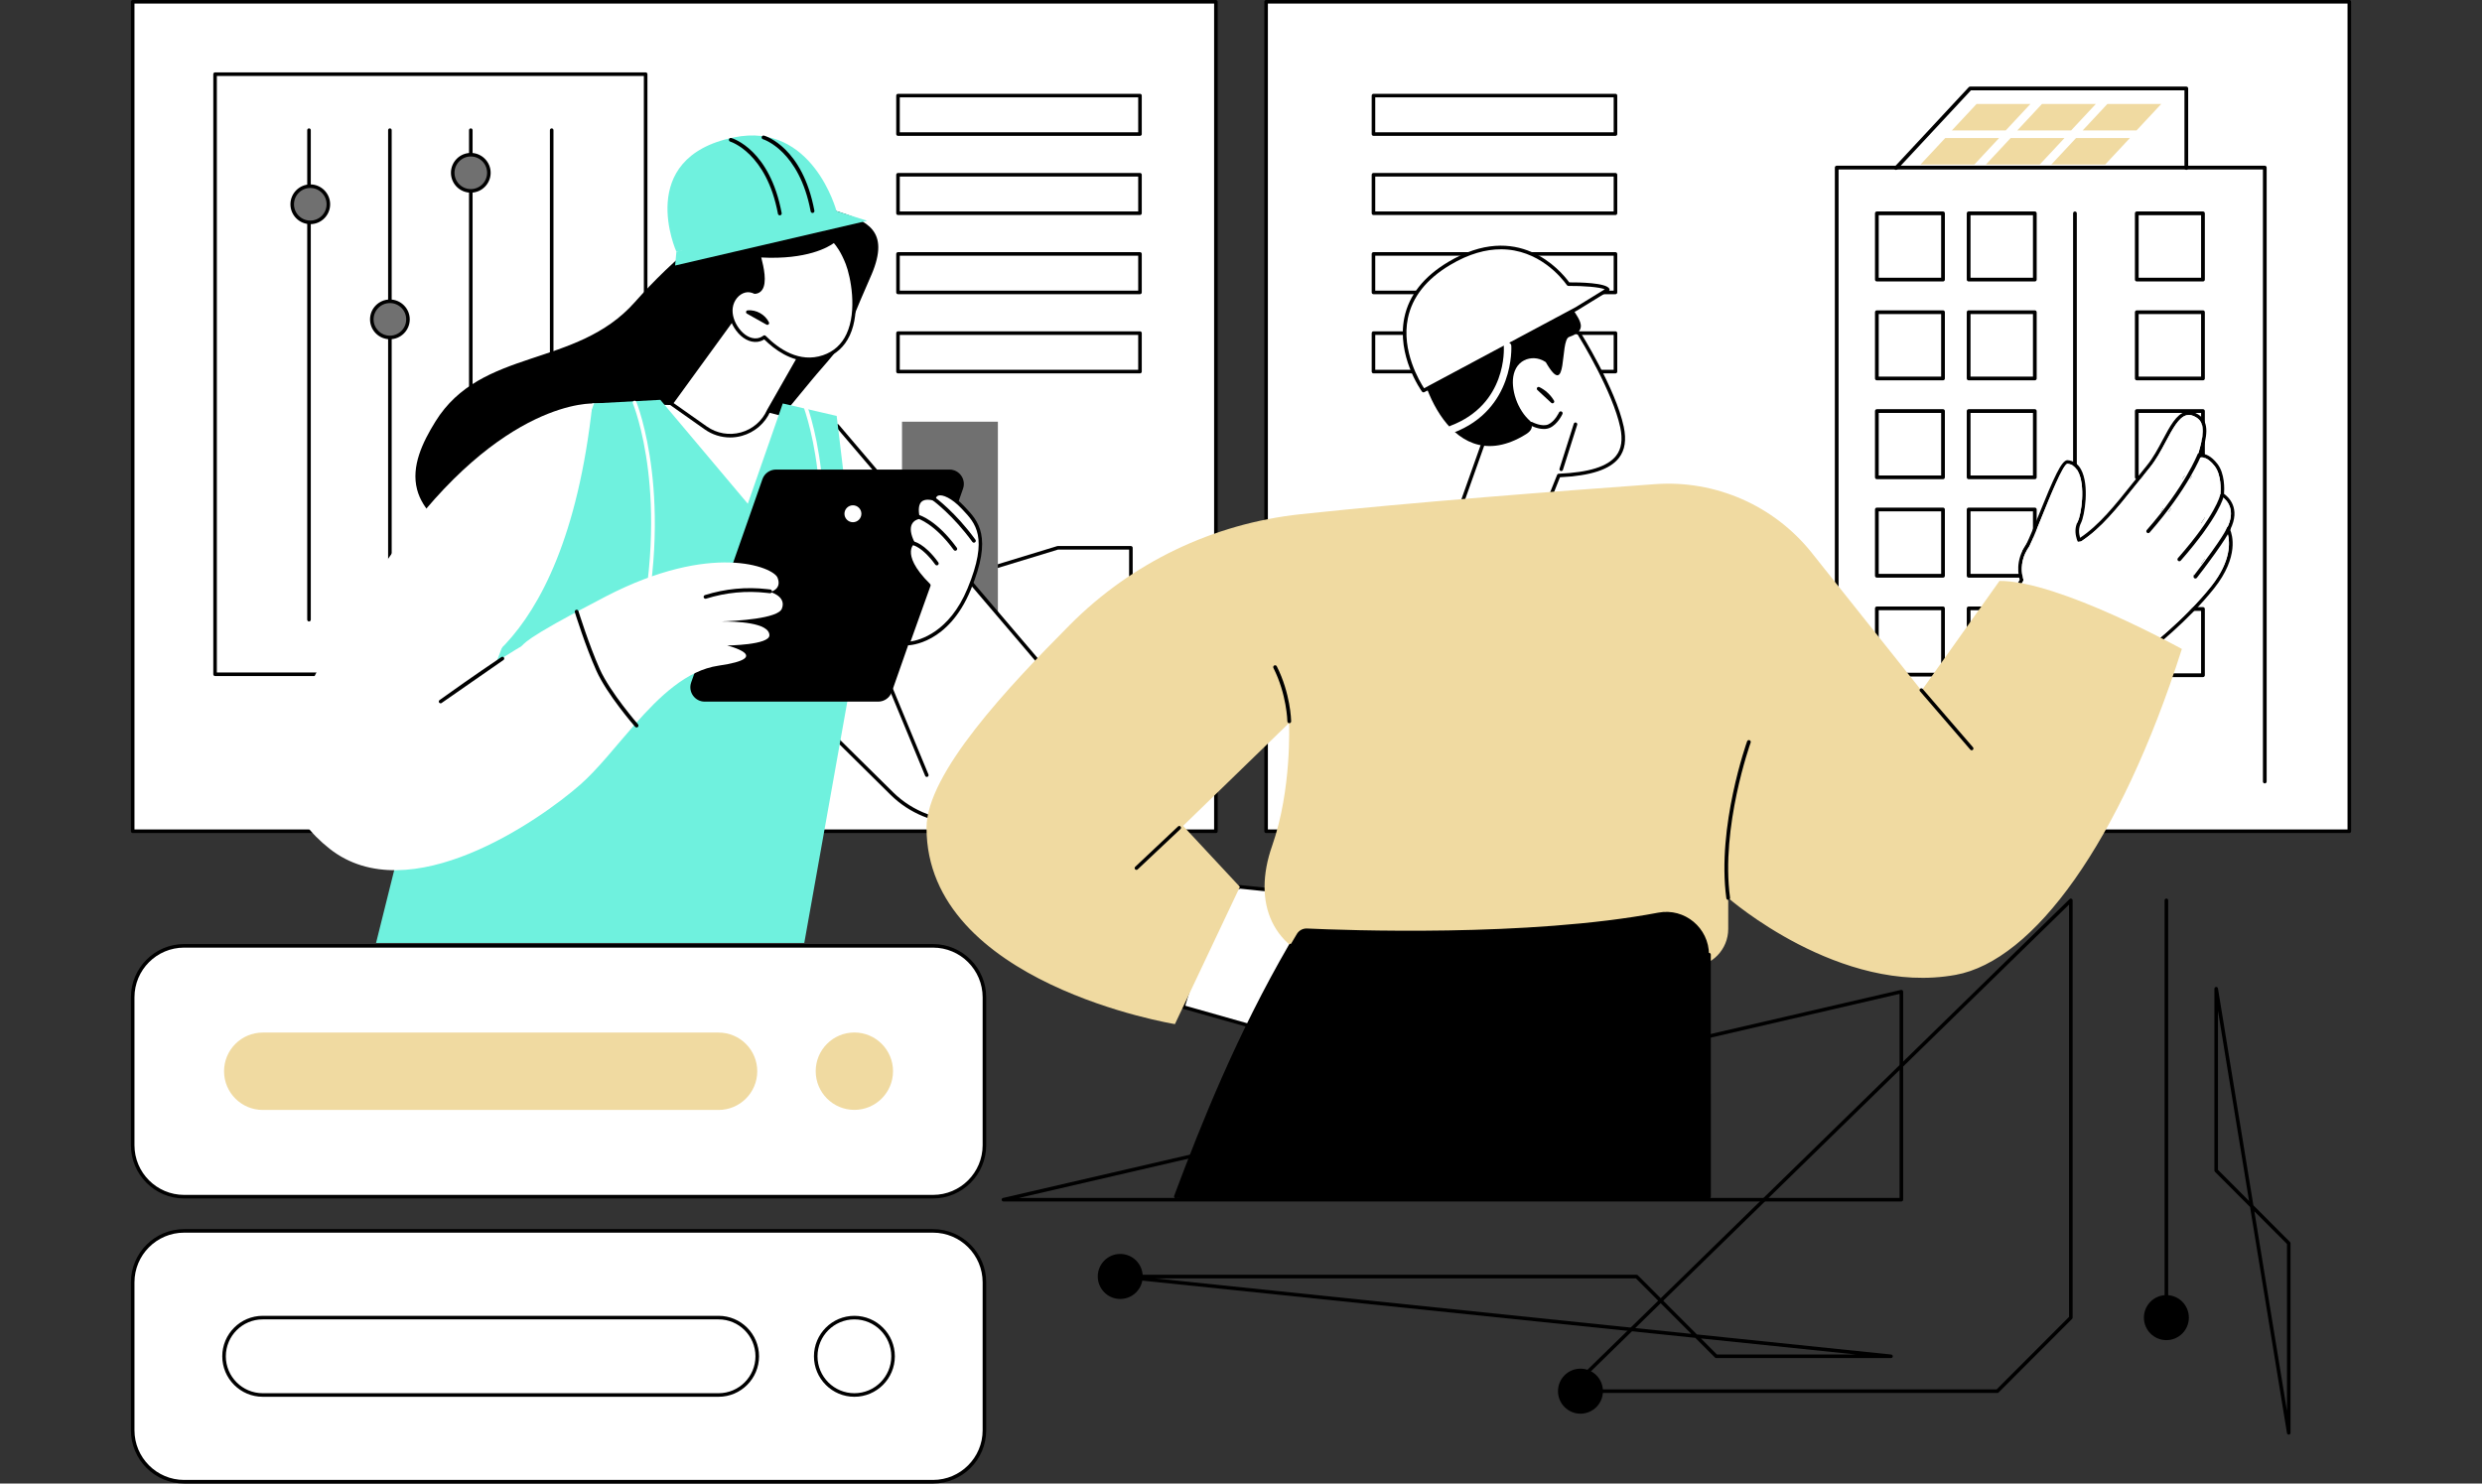 <svg width="455" height="272" viewBox="0 0 455 272" fill="none" xmlns="http://www.w3.org/2000/svg">
<rect x="0" y="0" width="455" height="272" fill="#333333" stroke="none"/>
<g clip-path="url(#clip0_6657_8673)">
<path d="M430.676 0.328H232.104V152.413H430.676V0.328Z" fill="white"/>
<path d="M430.676 152.738H232.103C231.924 152.738 231.775 152.593 231.775 152.41V0.328C231.775 0.149 231.92 0 232.103 0H430.676C430.855 0 431.003 0.145 431.003 0.328V152.413C431.003 152.593 430.858 152.741 430.676 152.741V152.738ZM232.428 152.085H430.348V0.653H232.428V152.081V152.085Z" fill="black"/>
<path d="M415.181 143.295V30.724H336.707V143.295" fill="white"/>
<path d="M415.181 143.64C414.991 143.64 414.84 143.488 414.84 143.298V31.07H337.048V143.298C337.048 143.488 336.897 143.64 336.707 143.64C336.517 143.64 336.365 143.488 336.365 143.298V30.724C336.365 30.534 336.517 30.382 336.707 30.382H415.181C415.371 30.382 415.523 30.534 415.523 30.724V143.295C415.523 143.485 415.371 143.637 415.181 143.637V143.64Z" fill="black"/>
<path d="M380.38 143.641C380.19 143.641 380.038 143.488 380.038 143.298V39.117C380.038 38.927 380.19 38.775 380.38 38.775C380.57 38.775 380.721 38.927 380.721 39.117V143.298C380.721 143.488 380.57 143.641 380.38 143.641Z" fill="black"/>
<path d="M356.194 51.608H344.064C343.874 51.608 343.723 51.456 343.723 51.266V39.113C343.723 38.923 343.874 38.771 344.064 38.771H356.194C356.384 38.771 356.535 38.923 356.535 39.113V51.266C356.535 51.456 356.384 51.608 356.194 51.608ZM344.406 50.924H355.852V39.459H344.406V50.924Z" fill="black"/>
<path d="M373.023 51.608H360.89C360.701 51.608 360.549 51.456 360.549 51.266V39.113C360.549 38.923 360.701 38.771 360.89 38.771H373.023C373.213 38.771 373.365 38.923 373.365 39.113V51.266C373.365 51.456 373.213 51.608 373.023 51.608ZM361.236 50.924H372.682V39.459H361.236V50.924Z" fill="black"/>
<path d="M356.194 69.734H344.064C343.874 69.734 343.723 69.582 343.723 69.392V57.243C343.723 57.053 343.874 56.9 344.064 56.9H356.194C356.384 56.9 356.535 57.053 356.535 57.243V69.392C356.535 69.582 356.384 69.734 356.194 69.734ZM344.406 69.05H355.852V57.585H344.406V69.05Z" fill="black"/>
<path d="M356.194 87.86H344.064C343.874 87.86 343.723 87.708 343.723 87.518V75.368C343.723 75.178 343.874 75.026 344.064 75.026H356.194C356.384 75.026 356.535 75.178 356.535 75.368V87.518C356.535 87.708 356.384 87.86 356.194 87.86ZM344.406 87.176H355.852V75.71H344.406V87.176Z" fill="black"/>
<path d="M373.023 69.734H360.89C360.701 69.734 360.549 69.582 360.549 69.392V57.243C360.549 57.053 360.701 56.9 360.89 56.9H373.023C373.213 56.9 373.365 57.053 373.365 57.243V69.392C373.365 69.582 373.213 69.734 373.023 69.734ZM361.236 69.05H372.682V57.585H361.236V69.05Z" fill="black"/>
<path d="M356.194 105.91H344.064C343.874 105.91 343.723 105.758 343.723 105.567V93.415C343.723 93.224 343.874 93.072 344.064 93.072H356.194C356.384 93.072 356.535 93.224 356.535 93.415V105.567C356.535 105.758 356.384 105.91 356.194 105.91ZM344.406 105.222H355.852V93.757H344.406V105.222Z" fill="black"/>
<path d="M373.023 105.91H360.89C360.701 105.91 360.549 105.758 360.549 105.567V93.415C360.549 93.224 360.701 93.072 360.89 93.072H373.023C373.213 93.072 373.365 93.224 373.365 93.415V105.567C373.365 105.758 373.213 105.91 373.023 105.91ZM361.236 105.222H372.682V93.757H361.236V105.222Z" fill="black"/>
<path d="M356.194 124.035H344.064C343.874 124.035 343.723 123.883 343.723 123.693V111.544C343.723 111.354 343.874 111.202 344.064 111.202H356.194C356.384 111.202 356.535 111.354 356.535 111.544V123.693C356.535 123.883 356.384 124.035 356.194 124.035ZM344.406 123.348H355.852V111.882H344.406V123.348Z" fill="black"/>
<path d="M373.023 124.035H360.89C360.701 124.035 360.549 123.883 360.549 123.693V111.544C360.549 111.354 360.701 111.202 360.89 111.202H373.023C373.213 111.202 373.365 111.354 373.365 111.544V123.693C373.365 123.883 373.213 124.035 373.023 124.035ZM361.236 123.348H372.682V111.882H361.236V123.348Z" fill="black"/>
<path d="M373.023 87.86H360.89C360.701 87.86 360.549 87.708 360.549 87.518V75.368C360.549 75.178 360.701 75.026 360.89 75.026H373.023C373.213 75.026 373.365 75.178 373.365 75.368V87.518C373.365 87.708 373.213 87.86 373.023 87.86ZM361.236 87.176H372.682V75.71H361.236V87.176Z" fill="black"/>
<path d="M403.849 51.608H391.716C391.526 51.608 391.374 51.456 391.374 51.266V39.113C391.374 38.923 391.526 38.771 391.716 38.771H403.849C404.038 38.771 404.19 38.923 404.19 39.113V51.266C404.19 51.456 404.038 51.608 403.849 51.608ZM392.057 50.924H403.504V39.459H392.057V50.924Z" fill="black"/>
<path d="M403.849 69.734H391.716C391.526 69.734 391.374 69.582 391.374 69.392V57.243C391.374 57.053 391.526 56.9 391.716 56.9H403.849C404.038 56.9 404.19 57.053 404.19 57.243V69.392C404.19 69.582 404.038 69.734 403.849 69.734ZM392.057 69.05H403.504V57.585H392.057V69.05Z" fill="black"/>
<path d="M403.849 87.86H391.716C391.526 87.86 391.374 87.708 391.374 87.518V75.368C391.374 75.178 391.526 75.026 391.716 75.026H403.849C404.038 75.026 404.19 75.178 404.19 75.368V87.518C404.19 87.708 404.038 87.86 403.849 87.86ZM392.057 87.176H403.504V75.71H392.057V87.176Z" fill="black"/>
<path d="M403.849 106.02H391.716C391.526 106.02 391.374 105.868 391.374 105.678V93.525C391.374 93.335 391.526 93.183 391.716 93.183H403.849C404.038 93.183 404.19 93.335 404.19 93.525V105.678C404.19 105.868 404.038 106.02 403.849 106.02ZM392.057 105.336H403.504V93.871H392.057V105.336Z" fill="black"/>
<path d="M403.849 124.146H391.716C391.526 124.146 391.374 123.994 391.374 123.804V111.654C391.374 111.464 391.526 111.312 391.716 111.312H403.849C404.038 111.312 404.19 111.464 404.19 111.654V123.804C404.19 123.994 404.038 124.146 403.849 124.146ZM392.057 123.462H403.504V111.997H392.057V123.462Z" fill="black"/>
<path d="M347.58 31.15C347.498 31.15 347.411 31.119 347.346 31.056C347.208 30.928 347.201 30.711 347.329 30.573L360.911 15.986C360.976 15.917 361.066 15.876 361.163 15.876H400.795C400.985 15.876 401.137 16.028 401.137 16.218V30.804C401.137 30.994 400.985 31.146 400.795 31.146C400.605 31.146 400.453 30.994 400.453 30.804V16.563H361.311L347.829 31.039C347.76 31.112 347.67 31.15 347.577 31.15H347.58Z" fill="black"/>
<path d="M366.467 25.315H356.597L352.066 30.168H361.939L366.467 25.315Z" fill="#F0DAA1"/>
<path d="M378.458 25.315H368.586L364.055 30.168H373.927L378.458 25.315Z" fill="#F0DAA1"/>
<path d="M372.216 19.062H362.346L357.815 23.915H367.688L372.216 19.062Z" fill="#F0DAA1"/>
<path d="M384.207 19.062H374.335L369.804 23.915H379.676L384.207 19.062Z" fill="#F0DAA1"/>
<path d="M390.45 25.315H380.577L376.046 30.168H385.919L390.45 25.315Z" fill="#F0DAA1"/>
<path d="M396.199 19.062H386.326L381.795 23.915H391.668L396.199 19.062Z" fill="#F0DAA1"/>
<path d="M222.9 0.328H24.328V152.413H222.9V0.328Z" fill="white"/>
<path d="M222.9 152.738H24.328C24.148 152.738 24 152.593 24 152.41V0.328C24 0.145 24.145 0 24.328 0H222.9C223.08 0 223.228 0.145 223.228 0.328V152.413C223.228 152.593 223.083 152.741 222.9 152.741V152.738ZM24.652 152.085H222.572V0.653H24.652V152.081V152.085Z" fill="black"/>
<path d="M118.359 13.598H39.429V123.628H118.359V13.598Z" fill="white"/>
<path d="M118.358 123.956H39.428C39.249 123.956 39.101 123.811 39.101 123.628V13.598C39.101 13.418 39.245 13.269 39.428 13.269H118.358C118.538 13.269 118.686 13.415 118.686 13.598V123.628C118.686 123.807 118.541 123.956 118.358 123.956ZM39.753 123.303H118.031V13.923H39.753V123.299V123.303Z" fill="black"/>
<path d="M56.648 113.943C56.469 113.943 56.32 113.797 56.32 113.614V23.867C56.32 23.687 56.465 23.539 56.648 23.539C56.831 23.539 56.976 23.684 56.976 23.867V113.618C56.976 113.797 56.831 113.946 56.648 113.946V113.943Z" fill="black"/>
<path d="M71.476 113.943C71.297 113.943 71.148 113.797 71.148 113.614V23.867C71.148 23.687 71.293 23.539 71.476 23.539C71.659 23.539 71.804 23.684 71.804 23.867V113.618C71.804 113.797 71.659 113.946 71.476 113.946V113.943Z" fill="black"/>
<path d="M86.307 113.943C86.128 113.943 85.98 113.797 85.98 113.614V23.867C85.98 23.687 86.124 23.539 86.307 23.539C86.49 23.539 86.635 23.684 86.635 23.867V113.618C86.635 113.797 86.49 113.946 86.307 113.946V113.943Z" fill="black"/>
<path d="M101.135 113.943C100.956 113.943 100.808 113.797 100.808 113.614V23.867C100.808 23.687 100.953 23.539 101.135 23.539C101.318 23.539 101.463 23.684 101.463 23.867V113.618C101.463 113.797 101.318 113.946 101.135 113.946V113.943Z" fill="black"/>
<path d="M60.195 37.464C60.199 35.633 58.719 34.146 56.889 34.142C55.059 34.138 53.573 35.619 53.569 37.45C53.566 39.281 55.046 40.768 56.875 40.772C58.705 40.775 60.191 39.294 60.195 37.464Z" fill="#707070"/>
<path d="M56.883 41.097C54.874 41.097 53.242 39.462 53.242 37.454C53.242 35.446 54.874 33.811 56.883 33.811C58.891 33.811 60.523 35.446 60.523 37.454C60.523 39.462 58.891 41.097 56.883 41.097ZM56.883 34.464C55.237 34.464 53.894 35.806 53.894 37.454C53.894 39.103 55.233 40.444 56.883 40.444C58.532 40.444 59.871 39.103 59.871 37.454C59.871 35.806 58.532 34.464 56.883 34.464Z" fill="black"/>
<path d="M71.476 61.871C73.305 61.871 74.789 60.387 74.789 58.556C74.789 56.725 73.305 55.241 71.476 55.241C69.646 55.241 68.163 56.725 68.163 58.556C68.163 60.387 69.646 61.871 71.476 61.871Z" fill="#707070"/>
<path d="M71.475 62.199C69.467 62.199 67.835 60.564 67.835 58.556C67.835 56.548 69.467 54.913 71.475 54.913C73.484 54.913 75.116 56.548 75.116 58.556C75.116 60.564 73.484 62.199 71.475 62.199ZM71.475 55.566C69.829 55.566 68.487 56.907 68.487 58.556C68.487 60.205 69.826 61.546 71.475 61.546C73.125 61.546 74.464 60.205 74.464 58.556C74.464 56.907 73.125 55.566 71.475 55.566Z" fill="black"/>
<path d="M86.308 34.997C88.138 34.997 89.621 33.513 89.621 31.682C89.621 29.851 88.138 28.367 86.308 28.367C84.478 28.367 82.995 29.851 82.995 31.682C82.995 33.513 84.478 34.997 86.308 34.997Z" fill="#707070"/>
<path d="M86.308 35.325C84.299 35.325 82.667 33.69 82.667 31.682C82.667 29.674 84.299 28.039 86.308 28.039C88.316 28.039 89.948 29.674 89.948 31.682C89.948 33.69 88.316 35.325 86.308 35.325ZM86.308 28.692C84.662 28.692 83.319 30.033 83.319 31.682C83.319 33.331 84.658 34.672 86.308 34.672C87.957 34.672 89.296 33.331 89.296 31.682C89.296 30.033 87.957 28.692 86.308 28.692Z" fill="black"/>
<path d="M296.147 17.528H251.787V24.582H296.147V17.528Z" fill="white"/>
<path d="M296.147 24.911H251.787C251.607 24.911 251.459 24.766 251.459 24.582V17.528C251.459 17.348 251.604 17.199 251.787 17.199H296.147C296.326 17.199 296.475 17.345 296.475 17.528V24.582C296.475 24.762 296.33 24.911 296.147 24.911ZM252.111 24.254H295.819V17.853H252.111V24.254Z" fill="black"/>
<path d="M296.147 32.045H251.787V39.1H296.147V32.045Z" fill="white"/>
<path d="M296.147 39.425H251.787C251.607 39.425 251.459 39.279 251.459 39.096V32.041C251.459 31.862 251.604 31.713 251.787 31.713H296.147C296.326 31.713 296.475 31.858 296.475 32.041V39.096C296.475 39.276 296.33 39.425 296.147 39.425ZM252.111 38.771H295.819V32.37H252.111V38.771Z" fill="black"/>
<path d="M296.147 46.562H251.787V53.617H296.147V46.562Z" fill="white"/>
<path d="M296.147 53.942H251.787C251.607 53.942 251.459 53.797 251.459 53.613V46.559C251.459 46.379 251.604 46.23 251.787 46.23H296.147C296.326 46.23 296.475 46.376 296.475 46.559V53.613C296.475 53.793 296.33 53.942 296.147 53.942ZM252.111 53.288H295.819V46.887H252.111V53.288Z" fill="black"/>
<path d="M296.147 61.076H251.787V68.13H296.147V61.076Z" fill="white"/>
<path d="M296.147 68.459H251.787C251.607 68.459 251.459 68.314 251.459 68.13V61.076C251.459 60.896 251.604 60.748 251.787 60.748H296.147C296.326 60.748 296.475 60.893 296.475 61.076V68.13C296.475 68.31 296.33 68.459 296.147 68.459ZM252.111 67.806H295.819V61.404H252.111V67.806Z" fill="black"/>
<path d="M208.983 17.528H164.623V24.582H208.983V17.528Z" fill="white"/>
<path d="M208.983 24.911H164.623C164.443 24.911 164.295 24.766 164.295 24.582V17.528C164.295 17.348 164.44 17.199 164.623 17.199H208.983C209.162 17.199 209.31 17.345 209.31 17.528V24.582C209.31 24.762 209.166 24.911 208.983 24.911ZM164.947 24.254H208.655V17.853H164.947V24.254Z" fill="black"/>
<path d="M208.983 32.045H164.623V39.1H208.983V32.045Z" fill="white"/>
<path d="M208.983 39.425H164.623C164.443 39.425 164.295 39.279 164.295 39.096V32.041C164.295 31.862 164.44 31.713 164.623 31.713H208.983C209.162 31.713 209.31 31.858 209.31 32.041V39.096C209.31 39.276 209.166 39.425 208.983 39.425ZM164.947 38.771H208.655V32.37H164.947V38.771Z" fill="black"/>
<path d="M208.983 46.562H164.623V53.617H208.983V46.562Z" fill="white"/>
<path d="M208.983 53.942H164.623C164.443 53.942 164.295 53.797 164.295 53.613V46.559C164.295 46.379 164.44 46.23 164.623 46.23H208.983C209.162 46.23 209.31 46.376 209.31 46.559V53.613C209.31 53.793 209.166 53.942 208.983 53.942ZM164.947 53.288H208.655V46.887H164.947V53.288Z" fill="black"/>
<path d="M208.983 61.076H164.623V68.13H208.983V61.076Z" fill="white"/>
<path d="M208.983 68.459H164.623C164.443 68.459 164.295 68.314 164.295 68.13V61.076C164.295 60.896 164.44 60.748 164.623 60.748H208.983C209.162 60.748 209.31 60.893 209.31 61.076V68.13C209.31 68.31 209.166 68.459 208.983 68.459ZM164.947 67.806H208.655V61.404H164.947V67.806Z" fill="black"/>
<path d="M207.316 133.091H151.5C151.32 133.091 151.172 132.946 151.172 132.763V113.379C151.172 113.234 151.265 113.11 151.403 113.065L193.806 100.13C193.837 100.12 193.868 100.117 193.903 100.117H207.316C207.496 100.117 207.644 100.262 207.644 100.445V132.766C207.644 132.946 207.499 133.095 207.316 133.095V133.091ZM151.824 132.435H206.988V100.77H193.951L151.824 113.621V132.438V132.435Z" fill="black"/>
<path d="M182.933 77.318H165.358V131.329H182.933V77.318Z" fill="#707070"/>
<path d="M56.323 173.418H33.745C28.541 173.418 24.324 177.642 24.324 182.854V209.974C24.324 215.186 28.541 219.41 33.745 219.41H171.045C176.249 219.41 180.466 215.186 180.466 209.974V182.854C180.466 177.642 176.249 173.418 171.045 173.418H56.323Z" fill="white"/>
<path d="M171.045 219.735H33.745C28.372 219.735 24 215.355 24 209.974V182.854C24 177.472 28.372 173.093 33.745 173.093H171.045C176.418 173.093 180.79 177.472 180.79 182.854V209.974C180.79 215.355 176.418 219.735 171.045 219.735ZM33.745 173.746C28.731 173.746 24.652 177.832 24.652 182.854V209.974C24.652 214.996 28.731 219.081 33.745 219.081H171.045C176.059 219.081 180.138 214.996 180.138 209.974V182.854C180.138 177.832 176.059 173.746 171.045 173.746H33.745Z" fill="black"/>
<path d="M163.709 196.412C163.716 192.495 160.547 189.315 156.633 189.308C152.718 189.302 149.54 192.473 149.534 196.39C149.527 200.307 152.696 203.488 156.61 203.494C160.525 203.5 163.703 200.329 163.709 196.412Z" fill="#F0DAA1"/>
<path d="M48.162 203.506H131.73C135.643 203.506 138.818 200.33 138.818 196.414C138.818 192.498 135.643 189.321 131.73 189.321H48.162C44.249 189.321 41.074 192.498 41.074 196.414C41.074 200.33 44.249 203.506 48.162 203.506Z" fill="#F0DAA1"/>
<path d="M171.045 225.683H33.749C28.546 225.683 24.328 229.908 24.328 235.119V262.239C24.328 267.45 28.546 271.675 33.749 271.675H171.045C176.248 271.675 180.466 267.45 180.466 262.239V235.119C180.466 229.908 176.248 225.683 171.045 225.683Z" fill="white"/>
<path d="M171.045 272H33.745C28.372 272 24 267.621 24 262.239V235.119C24 229.738 28.372 225.358 33.745 225.358H171.045C176.418 225.358 180.79 229.738 180.79 235.119V262.239C180.79 267.621 176.418 272 171.045 272ZM33.745 226.008C28.731 226.008 24.652 230.094 24.652 235.116V262.235C24.652 267.258 28.731 271.343 33.745 271.343H171.045C176.059 271.343 180.138 267.258 180.138 262.235V235.116C180.138 230.094 176.059 226.008 171.045 226.008H33.745Z" fill="black"/>
<path d="M156.628 255.768C160.543 255.768 163.716 252.593 163.716 248.676C163.716 244.759 160.543 241.583 156.628 241.583C152.713 241.583 149.54 244.759 149.54 248.676C149.54 252.593 152.713 255.768 156.628 255.768Z" fill="white"/>
<path d="M156.628 256.097C152.538 256.097 149.212 252.768 149.212 248.676C149.212 244.583 152.538 241.255 156.628 241.255C160.717 241.255 164.043 244.583 164.043 248.676C164.043 252.768 160.717 256.097 156.628 256.097ZM156.628 241.908C152.901 241.908 149.864 244.943 149.864 248.676C149.864 252.409 152.897 255.444 156.628 255.444C160.358 255.444 163.391 252.409 163.391 248.676C163.391 244.943 160.358 241.908 156.628 241.908Z" fill="black"/>
<path d="M48.163 255.772H131.731C135.644 255.772 138.819 252.595 138.819 248.679C138.819 244.763 135.644 241.587 131.731 241.587H48.163C44.25 241.587 41.075 244.763 41.075 248.679C41.075 252.595 44.25 255.772 48.163 255.772Z" fill="white"/>
<path d="M131.731 256.097H48.163C44.074 256.097 40.747 252.768 40.747 248.676C40.747 244.583 44.074 241.255 48.163 241.255H131.731C135.82 241.255 139.146 244.583 139.146 248.676C139.146 252.768 135.82 256.097 131.731 256.097ZM48.163 241.908C44.436 241.908 41.399 244.943 41.399 248.676C41.399 252.409 44.432 255.444 48.163 255.444H131.731C135.457 255.444 138.491 252.409 138.491 248.676C138.491 244.943 135.457 241.908 131.731 241.908H48.163Z" fill="black"/>
<path d="M348.554 220.288H183.944C183.779 220.288 183.637 220.163 183.62 219.997C183.603 219.831 183.71 219.679 183.872 219.641L348.481 181.499C348.578 181.478 348.682 181.499 348.758 181.561C348.837 181.624 348.882 181.717 348.882 181.817V219.959C348.882 220.139 348.737 220.288 348.554 220.288ZM186.802 219.634H348.226V182.229L186.802 219.634Z" fill="black"/>
<path d="M366.16 255.399H287.457C287.326 255.399 287.205 255.319 287.154 255.195C287.102 255.07 287.133 254.932 287.23 254.839L379.397 164.843C379.49 164.749 379.631 164.725 379.752 164.777C379.873 164.829 379.952 164.946 379.952 165.078V241.583C379.952 241.669 379.918 241.752 379.856 241.815L366.387 255.305C366.325 255.367 366.242 255.402 366.156 255.402L366.16 255.399ZM288.258 254.745H366.022L379.297 241.448V165.852L288.258 254.745Z" fill="black"/>
<path d="M289.732 259.197C292.007 259.197 293.852 257.349 293.852 255.07C293.852 252.791 292.007 250.943 289.732 250.943C287.456 250.943 285.611 252.791 285.611 255.07C285.611 257.349 287.456 259.197 289.732 259.197Z" fill="black"/>
<path d="M397.141 241.908C396.962 241.908 396.813 241.763 396.813 241.58V165.074C396.813 164.894 396.958 164.746 397.141 164.746C397.324 164.746 397.469 164.891 397.469 165.074V241.58C397.469 241.759 397.324 241.908 397.141 241.908Z" fill="black"/>
<path d="M397.142 245.71C399.417 245.71 401.262 243.862 401.262 241.583C401.262 239.304 399.417 237.456 397.142 237.456C394.866 237.456 393.021 239.304 393.021 241.583C393.021 243.862 394.866 245.71 397.142 245.71Z" fill="black"/>
<path d="M346.66 249.004H314.619C314.533 249.004 314.45 248.969 314.388 248.907L310.778 245.292L205.339 234.383C205.167 234.366 205.039 234.214 205.046 234.041C205.057 233.868 205.198 233.73 205.371 233.73H300.022C300.109 233.73 300.191 233.764 300.253 233.827L311.075 244.666L346.691 248.351C346.863 248.368 346.991 248.52 346.984 248.693C346.974 248.866 346.832 249.004 346.66 249.004ZM314.754 248.351H340.321L311.807 245.399L314.754 248.351ZM211.71 234.387L310.047 244.562L299.888 234.387H211.71Z" fill="black"/>
<path d="M209.463 234.444C209.687 232.176 208.032 230.155 205.768 229.931C203.503 229.706 201.486 231.363 201.262 233.631C201.038 235.9 202.692 237.92 204.957 238.145C207.221 238.369 209.239 236.712 209.463 234.444Z" fill="black"/>
<path d="M419.571 263.034C419.412 263.034 419.274 262.92 419.25 262.761L412.48 221.3L406.044 214.854C405.982 214.792 405.947 214.709 405.947 214.623V181.278C405.947 181.109 406.078 180.967 406.247 180.953C406.413 180.943 406.568 181.057 406.596 181.226L413.09 220.989L419.802 227.716C419.864 227.778 419.899 227.861 419.899 227.947V262.712C419.899 262.882 419.768 263.024 419.599 263.037C419.588 263.037 419.581 263.037 419.571 263.037V263.034ZM413.27 222.095L419.247 258.686V228.082L413.27 222.095ZM406.599 214.488L412.297 220.194L406.599 185.301V214.488Z" fill="black"/>
<path d="M159.782 50.323C163.198 42.231 158.971 40.486 153.346 38.699C148.619 37.195 147.898 36.48 142.718 37.112C133.477 38.246 122.9 48.035 116.375 55.4C105.608 67.557 88.244 63.672 79.806 77.314C77.45 81.123 75.355 85.485 76.456 89.733C77.429 93.487 80.769 96.418 84.479 98.326C92.102 102.253 101.588 102.609 110.004 100.352C118.421 98.098 125.844 93.428 132.127 87.895C138.411 82.364 143.66 75.963 148.878 69.589C151.376 66.54 154.575 63.516 155.841 59.845C156.959 56.614 158.457 53.454 159.782 50.316V50.323Z" fill="black"/>
<path d="M139.508 97.141L153.498 78.061L189.955 120.852C195.466 127.323 195.739 136.759 190.608 143.537C184.01 152.254 171.252 153.17 163.477 145.483L138.594 120.89L139.508 97.141Z" fill="white"/>
<path d="M176.19 151.034C171.363 151.034 166.708 149.136 163.25 145.718L138.366 121.125C138.301 121.059 138.266 120.973 138.27 120.88L139.184 97.13C139.184 97.065 139.208 97.002 139.246 96.951L153.236 77.871C153.295 77.791 153.388 77.74 153.488 77.736C153.584 77.729 153.684 77.774 153.747 77.85L190.204 120.641C195.774 127.177 196.053 136.89 190.87 143.734C187.668 147.961 182.799 150.605 177.512 150.986C177.07 151.017 176.632 151.034 176.194 151.034H176.19ZM138.929 120.759L163.712 145.251C167.353 148.849 172.364 150.699 177.467 150.336C182.568 149.969 187.264 147.418 190.353 143.34C195.353 136.738 195.084 127.371 189.711 121.066L153.519 78.59L139.833 97.255L138.929 120.759Z" fill="black"/>
<path d="M130.784 74.449C105.387 73.823 108.61 73.982 108.61 73.982L75.582 143.119C73.008 147.688 79.281 156.046 84.496 156.582C113.427 159.558 108.261 162.959 131.374 154.183C135.581 152.586 142.852 155.368 143.494 150.909C145.547 136.658 159.333 106.753 161.207 100.563C164.14 90.871 156.182 75.075 130.784 74.449Z" fill="white"/>
<path d="M108.61 73.982L121.05 73.308L137.089 92.364L143.497 73.975L153.38 76.26L157.911 114.171L147.441 172.882H68.939L80.765 125.477C80.765 125.477 103.323 122.812 108.61 73.979V73.982Z" fill="#6FF1DE"/>
<path d="M154.806 119.421H95.269C95.09 119.421 94.941 119.276 94.941 119.093C94.941 118.91 95.086 118.764 95.269 118.764H154.806C154.985 118.764 155.134 118.91 155.134 119.093C155.134 119.276 154.989 119.421 154.806 119.421Z" fill="white"/>
<path d="M169.9 142.448C169.772 142.448 169.651 142.372 169.599 142.248L161.483 122.642C161.466 122.601 161.459 122.56 161.459 122.518C161.459 122.39 161.535 122.269 161.659 122.217C161.825 122.148 162.018 122.228 162.087 122.394L170.203 141.999C170.221 142.04 170.227 142.082 170.227 142.123C170.227 142.251 170.152 142.372 170.027 142.424C169.986 142.441 169.944 142.448 169.903 142.448H169.9Z" fill="black"/>
<path d="M116.695 119.784C116.667 119.784 116.64 119.784 116.608 119.774C116.422 119.729 116.312 119.539 116.357 119.355C119.963 105.008 119.68 93.428 118.807 86.242C117.861 78.451 116.036 74 116.018 73.955C115.946 73.778 116.029 73.574 116.205 73.502C116.381 73.429 116.584 73.512 116.657 73.689C116.729 73.868 123.99 91.832 117.029 119.525C116.992 119.68 116.85 119.787 116.695 119.787V119.784Z" fill="white"/>
<path d="M147.748 119.784C147.721 119.784 147.693 119.784 147.662 119.774C147.476 119.729 147.365 119.539 147.41 119.355C151.016 105.008 150.733 93.428 149.86 86.242C148.915 78.451 147.089 74 147.072 73.955C147 73.778 147.082 73.574 147.258 73.502C147.434 73.429 147.635 73.512 147.711 73.689C147.783 73.868 155.043 91.832 148.083 119.525C148.045 119.68 147.904 119.787 147.748 119.787V119.784Z" fill="white"/>
<path d="M160.993 128.643H129.187C127.376 128.643 126.106 126.852 126.703 125.138L139.768 87.856C140.137 86.802 141.134 86.094 142.252 86.094H174.058C175.87 86.094 177.14 87.884 176.543 89.599L163.478 126.88C163.109 127.934 162.111 128.643 160.993 128.643Z" fill="black"/>
<path d="M157.456 93.1C158.063 93.705 158.063 94.69 157.456 95.295C156.849 95.9 155.869 95.9 155.261 95.295C154.654 94.69 154.654 93.705 155.261 93.1C155.869 92.495 156.849 92.495 157.456 93.1Z" fill="white"/>
<path d="M141.22 108.54C141.22 108.54 143.404 108.067 142.535 105.91C141.752 103.971 130.464 99.308 111.077 109.345C109.1 110.369 107.316 111.312 105.708 112.176C107.154 117.133 110.498 126.6 116.35 132.853C120.902 127.679 125.857 122.902 131.727 122.048C142.1 120.541 133.301 118.35 133.301 118.35C133.301 118.35 141.048 118.267 141.048 116.483C141.048 114.112 134.788 113.922 132.131 113.949C131.409 113.974 130.957 113.981 130.957 113.981C130.957 113.981 131.413 113.956 132.131 113.949C135.078 113.849 142.621 113.417 143.332 111.599C144.219 109.335 141.22 108.544 141.22 108.544V108.54Z" fill="white"/>
<path d="M91.056 121.277L108.9 73.982C108.9 73.982 92.167 72.931 72.47 100.573C52.773 128.214 45.882 144.145 60.43 155.621C74.979 167.1 98.9 150.429 106.37 143.865C109.611 141.017 112.861 136.817 116.35 132.849C112.499 128.736 110.232 123.033 108.379 118.339C107.416 115.899 106.136 113.96 105.711 112.173C93.641 118.664 96.991 117.907 94.631 119.058C94.579 119.082 91.059 121.274 91.059 121.274L91.056 121.277Z" fill="white"/>
<path d="M80.766 128.954C80.662 128.954 80.562 128.906 80.5 128.816C80.397 128.667 80.431 128.467 80.576 128.363L80.763 128.228C82.585 126.929 86.846 123.883 91.929 120.468C92.078 120.368 92.281 120.406 92.381 120.555C92.481 120.703 92.447 120.904 92.299 121.008L80.949 128.899C80.894 128.937 80.828 128.957 80.763 128.957L80.766 128.954Z" fill="black"/>
<path d="M166.438 117.99C166.438 117.99 173.556 117.904 177.659 108.022C181.762 98.14 178.884 95.547 176.465 92.986C174.046 90.425 171.458 89.685 171.21 91.472C171.21 91.472 167.279 90.127 168.27 94.877C168.27 94.877 165.333 95.461 167.331 99.508C167.331 99.508 164.55 101.658 170.271 107.299L166.438 117.99Z" fill="white"/>
<path d="M166.438 118.315C166.331 118.315 166.234 118.263 166.172 118.177C166.11 118.09 166.096 117.976 166.131 117.876L169.892 107.382C167.425 104.914 166.227 102.775 166.334 101.026C166.383 100.21 166.717 99.695 166.935 99.439C166.245 97.956 166.12 96.743 166.569 95.834C166.918 95.126 167.521 94.794 167.891 94.648C167.625 93.152 167.835 92.091 168.515 91.489C169.281 90.812 170.406 90.943 170.969 91.068C171.114 90.656 171.404 90.366 171.807 90.238C172.963 89.868 174.93 90.881 176.701 92.758L176.918 92.986C179.309 95.502 182.022 98.357 177.96 108.143C173.823 118.108 166.742 118.308 166.441 118.315H166.438ZM170.082 91.621C169.692 91.621 169.264 91.704 168.95 91.98C168.426 92.447 168.301 93.425 168.591 94.808C168.608 94.894 168.591 94.984 168.543 95.056C168.495 95.129 168.419 95.181 168.336 95.198C168.305 95.205 167.525 95.378 167.156 96.135C166.79 96.885 166.956 98.001 167.628 99.367C167.697 99.505 167.659 99.674 167.535 99.771C167.518 99.785 167.035 100.186 166.99 101.102C166.935 102.191 167.501 104.109 170.506 107.071C170.596 107.161 170.627 107.296 170.586 107.413L166.928 117.617C168.574 117.375 174.016 115.968 177.367 107.897C181.263 98.506 178.819 95.934 176.456 93.442L176.238 93.211C174.478 91.344 172.78 90.615 172.014 90.864C171.745 90.95 171.59 91.164 171.538 91.517C171.524 91.614 171.469 91.7 171.386 91.749C171.304 91.8 171.203 91.811 171.11 91.78C171.103 91.78 170.631 91.621 170.089 91.621H170.082Z" fill="black"/>
<path d="M178.54 99.505C178.433 99.505 178.329 99.457 178.26 99.363C174.675 94.427 171.041 91.78 171.003 91.752C170.848 91.641 170.813 91.424 170.924 91.268C171.034 91.113 171.252 91.078 171.407 91.189C171.445 91.216 175.161 93.923 178.816 98.952C178.93 99.107 178.895 99.322 178.74 99.436C178.678 99.481 178.609 99.501 178.536 99.501L178.54 99.505Z" fill="black"/>
<path d="M175.124 100.981C175.017 100.981 174.913 100.932 174.844 100.839C171.311 95.976 168.281 95.088 168.253 95.077C168.07 95.025 167.963 94.835 168.012 94.652C168.063 94.469 168.25 94.362 168.436 94.41C168.567 94.445 171.711 95.347 175.403 100.431C175.517 100.587 175.483 100.801 175.327 100.915C175.265 100.96 175.196 100.981 175.124 100.981Z" fill="black"/>
<path d="M171.735 103.663C171.628 103.663 171.521 103.615 171.456 103.521C169.085 100.245 167.325 99.947 167.308 99.944C167.122 99.916 166.99 99.743 167.015 99.553C167.042 99.367 167.215 99.235 167.398 99.256C167.48 99.266 169.44 99.55 172.015 103.113C172.125 103.269 172.091 103.483 171.939 103.597C171.877 103.642 171.808 103.663 171.735 103.663Z" fill="black"/>
<path d="M149.946 59.458L140.923 75.282C138.935 79.741 133.376 81.275 129.387 78.465L123.03 73.982L137.203 54.484L149.95 59.458H149.946Z" fill="white"/>
<path d="M133.839 80.207C132.196 80.207 130.578 79.703 129.197 78.731L122.841 74.248C122.768 74.197 122.72 74.121 122.706 74.034C122.693 73.948 122.713 73.858 122.765 73.789L136.937 54.291C137.024 54.17 137.182 54.125 137.32 54.18L150.068 59.154C150.157 59.189 150.226 59.261 150.257 59.351C150.288 59.441 150.282 59.541 150.233 59.624L141.209 75.448C140.236 77.632 138.331 79.274 135.995 79.917C135.284 80.114 134.56 80.211 133.842 80.211L133.839 80.207ZM123.49 73.906L129.577 78.196C131.399 79.478 133.676 79.876 135.823 79.284C137.969 78.693 139.722 77.183 140.626 75.147L149.478 59.624L137.317 54.882L123.49 73.906Z" fill="black"/>
<path d="M155.347 48.301C154.167 45.263 152.894 44.132 152.894 44.132C152.894 44.132 149.115 47.478 139.167 46.859C138.991 46.849 141.303 53.316 138.383 53.554C137.821 53.278 137.21 53.167 136.572 53.316C135.188 53.641 134.184 54.982 134.001 56.396C133.818 57.806 134.353 59.24 135.195 60.388C136.044 61.546 137.376 62.517 138.801 62.351C139.294 62.292 139.743 62.096 140.133 61.805C142.648 64.335 146.524 66.948 150.972 65.438C158.781 62.787 156.527 51.336 155.347 48.301Z" fill="white"/>
<path d="M148.321 66.212C144.981 66.212 142.11 64.207 140.095 62.23C139.705 62.476 139.284 62.624 138.838 62.676C137.472 62.835 136.009 62.054 134.932 60.582C133.945 59.237 133.5 57.737 133.68 56.354C133.89 54.716 135.05 53.337 136.499 52.998C137.137 52.849 137.789 52.922 138.438 53.219C138.756 53.178 138.997 53.036 139.17 52.794C139.981 51.667 139.246 48.691 138.97 47.571C138.804 46.894 138.78 46.807 138.907 46.655C138.973 46.576 139.08 46.535 139.184 46.538C148.887 47.143 152.635 43.925 152.673 43.89C152.797 43.78 152.983 43.78 153.104 43.89C153.159 43.939 154.453 45.11 155.647 48.187C156.586 50.606 157.852 57.042 155.775 61.504C154.802 63.592 153.221 65.023 151.072 65.752C150.126 66.074 149.205 66.216 148.318 66.216L148.321 66.212ZM140.133 61.48C140.215 61.48 140.302 61.511 140.364 61.577C142.779 64.007 146.561 66.592 150.868 65.13C152.842 64.46 154.295 63.146 155.188 61.224C157.176 56.952 155.947 50.751 155.043 48.418C154.174 46.182 153.249 45 152.862 44.568C151.886 45.28 147.966 47.647 139.556 47.209C139.573 47.274 139.591 47.343 139.605 47.412C139.957 48.837 140.688 51.802 139.701 53.174C139.398 53.596 138.963 53.834 138.411 53.88C138.352 53.883 138.293 53.873 138.241 53.848C137.703 53.586 137.168 53.513 136.647 53.634C135.477 53.907 134.501 55.086 134.328 56.437C134.173 57.651 134.573 58.985 135.46 60.194C136.399 61.473 137.634 62.158 138.766 62.026C139.184 61.978 139.577 61.816 139.939 61.546C139.998 61.501 140.067 61.48 140.136 61.48H140.133Z" fill="black"/>
<path d="M140.667 59.562C140.612 59.562 140.557 59.548 140.509 59.52L136.93 57.509C136.806 57.44 136.74 57.294 136.771 57.156C136.802 57.014 136.92 56.911 137.061 56.9C138.649 56.762 140.25 57.664 140.961 59.092C141.023 59.22 140.999 59.375 140.895 59.475C140.833 59.534 140.75 59.565 140.671 59.565L140.667 59.562Z" fill="black"/>
<path d="M123.763 48.681L158.971 40.486L153.346 38.699L123.997 46.147L123.763 48.681Z" fill="#6FF1DE"/>
<path d="M150.951 41.557L153.346 38.699C153.346 38.699 148.967 22.218 134.498 25.198C116.247 28.958 123.997 46.151 123.997 46.151L150.951 41.557Z" fill="#6FF1DE"/>
<path d="M142.952 39.483C142.79 39.483 142.645 39.366 142.614 39.2C140.526 28.029 133.939 25.986 133.873 25.968C133.69 25.917 133.587 25.723 133.638 25.54C133.69 25.357 133.883 25.25 134.066 25.305C134.353 25.388 141.127 27.455 143.297 39.075C143.332 39.262 143.207 39.445 143.021 39.48C143 39.483 142.98 39.487 142.959 39.487L142.952 39.483Z" fill="black"/>
<path d="M148.95 39.044C148.788 39.044 148.643 38.927 148.612 38.761C146.524 27.59 139.937 25.547 139.871 25.529C139.688 25.478 139.585 25.284 139.636 25.101C139.688 24.918 139.881 24.811 140.064 24.866C140.351 24.949 147.125 27.016 149.295 38.636C149.33 38.823 149.205 39.006 149.019 39.041C148.998 39.044 148.978 39.048 148.957 39.048L148.95 39.044Z" fill="black"/>
<path d="M116.696 133.378C116.599 133.378 116.506 133.337 116.437 133.261C116.226 133.022 111.278 127.329 109.332 122.988C107.33 118.533 105.398 112.308 105.38 112.245C105.325 112.062 105.425 111.869 105.608 111.813C105.791 111.758 105.984 111.858 106.039 112.041C106.06 112.104 107.979 118.287 109.963 122.705C111.871 126.949 116.909 132.746 116.961 132.804C117.085 132.95 117.072 133.167 116.93 133.292C116.865 133.351 116.785 133.378 116.702 133.378H116.696Z" fill="black"/>
<path d="M129.332 109.781C129.183 109.781 129.049 109.688 129.004 109.539C128.945 109.356 129.049 109.162 129.231 109.107C132.948 107.942 136.792 107.576 140.661 108.018L141.213 108.08C141.402 108.101 141.537 108.274 141.516 108.464C141.496 108.654 141.323 108.789 141.133 108.768L140.581 108.706C136.809 108.274 133.058 108.63 129.435 109.767C129.401 109.777 129.366 109.784 129.332 109.784V109.781Z" fill="black"/>
<path d="M268.037 92.139L274.307 74.483C274.307 74.483 271.481 66.433 276.426 62.476C281.371 58.522 289.429 61.062 289.429 61.062C289.429 61.062 295.861 71.303 297.345 78.296C298.432 83.412 296.071 86.747 285.757 87.183L283.78 92.139H268.037Z" fill="white"/>
<path d="M283.776 92.468H268.037C267.93 92.468 267.829 92.416 267.771 92.329C267.709 92.243 267.695 92.132 267.729 92.032L273.962 74.484C273.62 73.447 271.415 66.07 276.222 62.223C281.246 58.207 289.19 60.647 289.525 60.754C289.597 60.779 289.663 60.827 289.704 60.893C289.77 60.996 296.181 71.262 297.662 78.23C298.176 80.657 297.889 82.527 296.785 83.954C295.139 86.08 291.602 87.241 285.977 87.504L284.076 92.263C284.028 92.388 283.907 92.468 283.772 92.468H283.776ZM268.499 91.811H283.555L285.453 87.062C285.501 86.941 285.615 86.861 285.743 86.858C291.288 86.623 294.732 85.541 296.274 83.55C297.254 82.285 297.499 80.588 297.027 78.365C295.65 71.884 289.897 62.438 289.221 61.342C288.234 61.059 281.07 59.182 276.632 62.731C271.926 66.496 274.59 74.297 274.617 74.373C274.641 74.442 274.641 74.522 274.617 74.591L268.502 91.811H268.499Z" fill="black"/>
<path d="M286.205 86.367C286.171 86.367 286.14 86.363 286.105 86.353C285.933 86.298 285.839 86.115 285.891 85.942L288.507 77.688C288.562 77.515 288.745 77.421 288.918 77.473C289.09 77.529 289.183 77.712 289.132 77.885L286.516 86.139C286.471 86.277 286.343 86.367 286.205 86.367Z" fill="black"/>
<path d="M280.566 50.485C276.408 47.326 277.022 48.398 271.874 49.742C266.725 51.087 261.463 55.473 260.093 62.548C259.123 67.553 265.224 87.763 279.02 80.045C280.121 79.43 281.136 78.808 280.718 77.681C280.666 77.542 280.628 77.397 280.58 77.256C279.969 76.737 279.448 76.122 279.013 75.451C278.099 74.044 277.509 72.392 277.364 70.719C277.236 69.271 277.509 67.664 278.613 66.63C279.572 65.728 280.984 65.462 282.23 65.846C282.644 65.974 283.023 66.16 283.368 66.392C287.516 73.619 285.887 62.386 287.647 61.784C292.413 60.15 287.778 57.253 287.851 55.252C287.865 54.916 287.796 55.981 280.566 50.489V50.485Z" fill="black"/>
<path d="M284.598 73.948C284.518 73.948 284.439 73.92 284.377 73.861L281.833 71.507C281.716 71.397 281.695 71.217 281.785 71.082C281.875 70.948 282.051 70.903 282.196 70.972C283.303 71.511 284.256 72.392 284.88 73.453C284.963 73.592 284.929 73.771 284.805 73.875C284.746 73.924 284.673 73.948 284.601 73.948H284.598Z" fill="black"/>
<path d="M294.742 53.084C294.159 52.034 287.509 52.099 287.509 52.099C284.39 47.737 276.643 41.733 265.652 48.304C250.627 57.288 260.945 71.611 260.945 71.611L289.004 56.607L294.742 53.081V53.084Z" fill="white"/>
<path d="M260.949 71.939C260.845 71.939 260.749 71.891 260.683 71.805C260.49 71.539 256.007 65.21 257.446 58.224C258.288 54.146 260.994 50.713 265.487 48.028C278.22 40.413 286.002 49.497 287.675 51.775C289.449 51.761 294.418 51.833 295.025 52.929C295.112 53.081 295.06 53.275 294.912 53.368L289.173 56.894L261.101 71.905C261.052 71.933 261.001 71.943 260.945 71.943L260.949 71.939ZM275.135 45.708C272.44 45.708 269.327 46.493 265.825 48.588C261.494 51.176 258.892 54.464 258.092 58.356C256.86 64.332 260.269 69.98 261.059 71.186L288.855 56.32L294.187 53.043C293.248 52.635 290.225 52.397 287.52 52.424C287.427 52.424 287.313 52.376 287.251 52.286C286.257 50.897 282.075 45.705 275.139 45.705L275.135 45.708Z" fill="black"/>
<path d="M370.902 106.497L370.608 107.009C370.219 105.792 370.132 104.323 370.819 102.719C370.353 104.658 370.885 106.127 370.919 106.217C370.954 106.307 370.947 106.411 370.898 106.497H370.902Z" fill="white"/>
<path d="M381.226 150.398L380.978 151.024L380.816 151.442L362.016 148.417L347.95 146.157L349.952 143.295L348.471 145.898L381.226 150.398Z" fill="white"/>
<path d="M408.632 97.531C409.036 98.734 409.754 102.477 405.637 107.666C400.592 114.026 393.445 119.456 393.445 119.456L386.589 136.817L393.138 119.338C393.159 119.283 393.197 119.231 393.245 119.193C393.318 119.141 400.419 113.714 405.382 107.458C409.074 102.802 408.77 99.335 408.408 97.939C406.917 100.646 404.954 103.29 402.7 105.619C402.638 105.685 402.552 105.72 402.466 105.72C402.39 105.72 402.317 105.695 402.255 105.644C402.124 105.533 402.1 105.339 402.204 105.201L408.153 97.037C408.16 97.009 408.166 96.985 408.18 96.961C410.013 93.498 408.211 91.721 407.483 91.185C405.15 96.207 403.698 98.112 399.96 102.505C399.898 102.581 399.805 102.619 399.712 102.619C399.643 102.619 399.574 102.598 399.515 102.553C399.377 102.45 399.346 102.256 399.439 102.111L407.055 90.556C407.107 89.92 407.249 87.065 405.972 85.434C404.729 83.85 403.774 83.819 403.456 83.868C401.555 88.437 398.228 93.511 394.546 97.452C394.484 97.521 394.394 97.555 394.308 97.555C394.239 97.555 394.167 97.531 394.108 97.486C393.973 97.379 393.942 97.192 394.035 97.051L402.901 83.512C402.901 83.512 402.901 83.512 402.901 83.508C402.959 83.287 403.021 83.062 403.083 82.838C403.781 80.318 404.502 77.712 402.624 76.543C401.958 76.129 401.365 76.001 400.809 76.15C399.408 76.526 398.266 78.673 397.055 80.944C396.168 82.61 395.25 84.334 394.073 85.765C393.18 86.854 392.331 87.919 391.51 88.945C388.138 93.169 385.229 96.812 381.606 99.208C381.589 99.218 381.568 99.228 381.547 99.239C381.526 99.249 381.502 99.253 381.475 99.26C381.274 99.291 381.078 99.318 380.885 99.342C380.84 99.225 380.798 99.1 380.757 98.98C380.967 98.98 381.178 98.98 381.378 98.99C381.399 98.98 381.416 98.966 381.433 98.952C385.864 96.004 389.287 91.075 393.815 85.561C397.366 81.237 398.653 73.803 402.683 76.312C404.888 77.688 403.991 80.712 403.273 83.37C403.253 83.446 403.232 83.522 403.211 83.598C403.211 83.598 403.297 83.546 403.46 83.515C403.874 83.436 404.774 83.491 405.889 84.922C407.324 86.761 407.428 89.374 407.404 90.428C407.397 90.722 407.383 90.895 407.383 90.895C407.383 90.895 407.449 90.936 407.559 91.016C408.229 91.51 410.465 93.501 408.584 96.909C408.546 96.978 408.505 97.051 408.463 97.12C408.463 97.12 408.539 97.262 408.629 97.535L408.632 97.531Z" fill="white"/>
<path d="M407.711 90.556C407.773 89.754 407.887 86.823 406.482 85.033C405.295 83.519 404.264 83.218 403.656 83.204C403.674 83.142 403.691 83.076 403.708 83.011C404.433 80.387 405.254 77.415 402.966 75.987C402.148 75.479 401.365 75.32 400.633 75.517C398.96 75.966 397.807 78.13 396.472 80.636C395.599 82.274 394.695 83.968 393.563 85.351C392.666 86.443 391.817 87.507 390.995 88.537C387.686 92.682 384.825 96.27 381.323 98.606C381.316 98.61 381.309 98.617 381.302 98.62C381.088 98.651 380.878 98.679 380.674 98.7C380.702 98.793 380.726 98.883 380.757 98.973C380.798 99.094 380.84 99.218 380.885 99.335C381.078 99.311 381.274 99.284 381.475 99.253C381.499 99.249 381.523 99.242 381.547 99.232C381.568 99.225 381.589 99.215 381.606 99.201C385.229 96.805 388.138 93.159 391.51 88.939C392.331 87.908 393.18 86.847 394.073 85.758C395.25 84.328 396.168 82.603 397.055 80.937C398.266 78.666 399.408 76.519 400.809 76.143C401.365 75.994 401.962 76.122 402.624 76.537C404.502 77.705 403.781 80.311 403.083 82.831C403.021 83.055 402.959 83.28 402.901 83.501C402.901 83.501 402.901 83.501 402.901 83.505C402.873 83.622 402.911 83.747 403.004 83.826C403.097 83.909 403.228 83.933 403.342 83.888C403.342 83.888 403.384 83.875 403.456 83.864C403.774 83.819 404.733 83.847 405.972 85.43C407.252 87.062 407.107 89.917 407.055 90.553C407.048 90.632 407.045 90.677 407.045 90.68C407.031 90.812 407.097 90.94 407.214 91.005C407.235 91.016 407.338 91.075 407.483 91.182C408.208 91.718 410.013 93.498 408.18 96.957C408.166 96.982 408.16 97.006 408.153 97.034C408.132 97.11 408.142 97.192 408.18 97.265C408.184 97.275 408.301 97.507 408.411 97.939C408.774 99.335 409.077 102.802 405.385 107.458C400.423 113.711 393.321 119.138 393.249 119.193C393.2 119.231 393.162 119.283 393.142 119.338L386.592 136.817L381.492 150.429L381.233 150.394L348.478 145.898L349.959 143.295L370.615 107.009L370.908 106.497C370.957 106.411 370.963 106.311 370.929 106.217C370.894 106.124 370.36 104.655 370.829 102.719C370.936 102.284 371.091 101.821 371.315 101.347C371.498 100.96 371.726 100.566 372.009 100.165C372.202 99.775 372.416 99.304 372.647 98.779C372.558 98.789 372.465 98.8 372.371 98.814C372.295 98.824 372.223 98.859 372.171 98.917C371.899 99.218 371.661 99.522 371.45 99.819C369.355 102.795 370.049 105.619 370.263 106.304L347.667 145.998C347.612 146.091 347.609 146.209 347.657 146.305C347.705 146.402 347.798 146.471 347.905 146.485L362.016 148.421L380.981 151.024L381.661 151.117C381.661 151.117 381.692 151.117 381.706 151.117C381.84 151.117 381.961 151.03 382.009 150.906L393.721 119.66C394.505 119.055 401.161 113.839 405.896 107.87C410.527 102.032 409.198 97.977 408.832 97.123C410.862 93.131 408.429 91.054 407.714 90.553L407.711 90.556Z" fill="black"/>
<path d="M381.327 98.61C381.068 97.732 381.009 96.816 381.492 95.872C382.162 94.566 383.073 88.928 381.482 86.056C380.913 85.026 380.088 84.462 379.035 84.376C379.022 84.376 379.004 84.376 378.99 84.376C377.924 84.376 376.509 87.584 373.787 94.306C372.907 96.48 372.061 98.568 371.444 99.823C371.216 100.289 371.019 100.642 370.86 100.842C370.778 100.946 370.767 101.088 370.833 101.205C370.891 101.309 371.002 101.371 371.119 101.371C371.133 101.371 371.147 101.371 371.161 101.371L371.309 101.354C371.492 100.967 371.72 100.573 372.003 100.172C372.196 99.781 372.41 99.311 372.641 98.786C373.155 97.607 373.752 96.135 374.391 94.555C375.812 91.05 378.186 85.185 378.98 85.033C379.815 85.102 380.447 85.541 380.909 86.381C382.372 89.021 381.52 94.393 380.909 95.582C380.347 96.677 380.402 97.742 380.674 98.713C380.702 98.807 380.726 98.897 380.757 98.986C380.799 99.107 380.84 99.232 380.885 99.349C381.078 99.325 381.275 99.297 381.475 99.266C381.499 99.263 381.523 99.256 381.547 99.246C381.51 99.149 381.472 99.052 381.441 98.955C381.399 98.845 381.365 98.731 381.33 98.617L381.327 98.61Z" fill="black"/>
<path d="M408.408 97.942C408.771 99.339 409.074 102.806 405.382 107.462C400.42 113.714 393.318 119.141 393.246 119.196C393.197 119.234 393.159 119.286 393.139 119.342L386.589 136.821L381.227 150.394L348.472 145.898L349.952 143.295L372.907 110.521C372.907 110.521 371.292 109.148 370.608 107.009L370.902 106.497C370.95 106.411 370.957 106.311 370.923 106.217C370.888 106.124 370.353 104.655 370.822 102.719C370.929 102.284 371.085 101.821 371.309 101.347C371.492 100.96 371.72 100.566 372.003 100.165C372.196 99.775 372.41 99.304 372.641 98.779C373.155 97.6 373.752 96.128 374.391 94.548C375.812 91.043 378.186 85.178 378.98 85.026C379.815 85.095 380.447 85.534 380.909 86.374C382.372 89.014 381.52 94.386 380.909 95.575C380.347 96.671 380.402 97.735 380.674 98.706C380.702 98.8 380.726 98.89 380.757 98.98C380.799 99.1 380.84 99.225 380.885 99.342C381.078 99.318 381.275 99.291 381.475 99.26C381.499 99.256 381.523 99.249 381.547 99.239C381.568 99.232 381.589 99.221 381.606 99.208C385.23 96.812 388.139 93.166 391.51 88.945C392.331 87.915 393.18 86.854 394.074 85.765C395.251 84.334 396.168 82.61 397.055 80.944C398.267 78.673 399.409 76.526 400.81 76.15C401.365 76.001 401.962 76.129 402.625 76.543C404.502 77.712 403.781 80.318 403.084 82.838C403.022 83.062 402.96 83.287 402.901 83.508C402.901 83.508 402.901 83.508 402.901 83.512L394.036 97.051C393.943 97.192 393.974 97.383 394.108 97.486C394.167 97.531 394.239 97.555 394.309 97.555C394.395 97.555 394.485 97.521 394.547 97.452C398.229 93.511 401.555 88.437 403.457 83.868C403.774 83.823 404.733 83.85 405.972 85.434C407.252 87.065 407.108 89.92 407.056 90.556L399.44 102.111C399.343 102.256 399.378 102.45 399.516 102.553C399.574 102.598 399.643 102.619 399.712 102.619C399.806 102.619 399.899 102.581 399.961 102.505C403.695 98.112 405.147 96.207 407.484 91.185C408.208 91.721 410.013 93.501 408.181 96.961C408.167 96.985 408.16 97.009 408.153 97.037L402.204 105.201C402.104 105.339 402.125 105.533 402.256 105.644C402.318 105.695 402.39 105.72 402.466 105.72C402.552 105.72 402.639 105.688 402.701 105.619C404.954 103.29 406.918 100.646 408.408 97.939V97.942Z" fill="white"/>
<path d="M236.083 190.064L216.876 184.624C216.876 184.624 222.697 164.162 227.29 162.606L243.865 164.327L236.08 190.064H236.083Z" fill="white"/>
<path d="M236.083 190.389C236.052 190.389 236.024 190.386 235.993 190.375L216.786 184.935C216.703 184.911 216.631 184.855 216.589 184.779C216.548 184.703 216.538 184.613 216.562 184.531C216.8 183.687 222.487 163.885 227.187 162.292C227.232 162.278 227.28 162.271 227.325 162.274L243.899 163.996C243.995 164.006 244.082 164.058 244.137 164.141C244.192 164.224 244.206 164.324 244.178 164.417L236.393 190.154C236.352 190.296 236.221 190.386 236.083 190.386V190.389ZM217.283 184.396L235.865 189.66L243.443 164.607L227.335 162.935C223.267 164.476 218.039 181.831 217.283 184.396Z" fill="black"/>
<path d="M215.388 187.769L227.293 162.603L216.879 151.421L236.303 132.569C236.303 132.569 236.866 144.667 233.208 155.078C229.547 165.489 233.067 174.493 244.468 177.023C253.537 179.038 293.942 177.849 310.105 177.275C313.853 177.144 316.817 174.068 316.817 170.321V164.642C316.817 164.642 337.301 182.605 358.513 178.741C372.772 176.142 388.649 154.521 399.978 118.989C399.978 118.989 377.361 106.432 366.543 106.511L352.257 126.631L332.042 101.243C325.127 92.64 314.429 87.978 303.418 88.769C285.843 90.031 258.623 92.115 238.391 94.286C222.4 96 207.476 103.151 196.143 114.554C184.828 125.94 169.858 141.809 169.852 151.763C169.834 180.383 215.395 187.769 215.395 187.769H215.388Z" fill="#F0DAA1"/>
<path d="M208.331 159.492C208.245 159.492 208.158 159.457 208.093 159.388C207.969 159.257 207.976 159.049 208.107 158.925L215.961 151.525C216.092 151.4 216.299 151.407 216.423 151.539C216.547 151.67 216.54 151.877 216.409 152.002L208.555 159.402C208.493 159.461 208.41 159.492 208.331 159.492Z" fill="black"/>
<path d="M361.45 137.564C361.357 137.564 361.267 137.526 361.201 137.45L351.974 126.745C351.922 126.683 351.895 126.607 351.895 126.531C351.895 126.438 351.932 126.348 352.008 126.282C352.143 126.165 352.35 126.178 352.467 126.317L361.695 137.021C361.747 137.084 361.774 137.16 361.774 137.236C361.774 137.329 361.736 137.419 361.66 137.485C361.598 137.536 361.522 137.564 361.446 137.564H361.45Z" fill="black"/>
<path d="M215.436 219.648C225.588 220.035 313.421 219.876 313.421 219.876C313.266 196.718 313.328 189.335 313.294 175.029C313.28 170.127 308.825 166.415 304.004 167.331C280.28 171.838 246.403 170.556 239.602 170.241C238.846 170.207 238.135 170.587 237.745 171.233C232.321 180.227 226.641 192.214 220.671 206.728L215.433 219.645L215.436 219.648Z" fill="black"/>
<path d="M215.55 219.697C215.509 219.697 215.468 219.69 215.426 219.672C215.264 219.603 215.185 219.42 215.247 219.254C220.34 205.65 226.821 189.542 236.303 173.2C236.39 173.052 236.579 172.993 236.735 173.076C236.89 173.155 236.956 173.342 236.88 173.501L215.847 219.503C215.792 219.624 215.675 219.693 215.55 219.693V219.697ZM232.804 180.842C227.514 190.801 223.263 200.548 219.681 209.548L232.804 180.842Z" fill="black"/>
<path d="M313.307 219.728C313.128 219.728 312.983 219.583 312.98 219.403C312.938 203.645 312.949 188.129 312.969 175.029C312.969 174.849 313.114 174.704 313.297 174.704C313.477 174.704 313.625 174.849 313.625 175.032L313.635 219.403C313.635 219.583 313.49 219.728 313.311 219.731L313.307 219.728Z" fill="black"/>
<path d="M393.811 97.749C393.728 97.749 393.649 97.721 393.583 97.663C393.438 97.538 393.425 97.317 393.552 97.175C400.55 89.201 402.824 83.36 402.849 83.301C402.918 83.121 403.118 83.035 403.294 83.1C403.473 83.17 403.56 83.367 403.494 83.546C403.47 83.605 401.161 89.55 394.073 97.628C394.004 97.707 393.911 97.746 393.815 97.746L393.811 97.749Z" fill="black"/>
<path d="M399.515 102.906C399.432 102.906 399.353 102.878 399.287 102.82C399.142 102.695 399.129 102.474 399.256 102.332C406.203 94.417 406.976 90.857 406.983 90.822C407.021 90.636 407.2 90.515 407.386 90.549C407.573 90.587 407.694 90.767 407.659 90.954C407.631 91.102 406.883 94.687 399.774 102.789C399.705 102.868 399.612 102.906 399.515 102.906Z" fill="black"/>
<path d="M402.462 106.072C402.39 106.072 402.314 106.048 402.252 106C402.1 105.882 402.073 105.664 402.19 105.516C407.639 98.461 408.225 96.843 408.246 96.778C408.308 96.598 408.501 96.501 408.681 96.556C408.86 96.615 408.96 96.805 408.905 96.985C408.884 97.051 408.346 98.675 402.735 105.937C402.666 106.024 402.566 106.072 402.462 106.072Z" fill="black"/>
<path d="M316.813 164.991C316.644 164.991 316.496 164.867 316.472 164.69C314.698 151.566 320.226 136.074 320.281 135.919C320.347 135.739 320.544 135.646 320.723 135.711C320.903 135.777 320.996 135.974 320.93 136.154C320.875 136.306 315.402 151.642 317.155 164.597C317.179 164.787 317.048 164.96 316.858 164.984C316.844 164.984 316.827 164.984 316.813 164.984V164.991Z" fill="black"/>
<path d="M236.349 132.601C236.162 132.601 236.007 132.448 236.003 132.262C236.003 132.213 235.893 127.326 233.446 122.473C233.36 122.304 233.429 122.096 233.598 122.01C233.767 121.924 233.974 121.993 234.061 122.162C236.58 127.164 236.69 132.044 236.694 132.251C236.694 132.442 236.545 132.601 236.355 132.604C236.355 132.604 236.352 132.604 236.349 132.604V132.601Z" fill="black"/>
<path d="M283.013 78.655C281.798 78.655 280.615 78.023 280.552 77.988C280.383 77.898 280.321 77.688 280.414 77.522C280.504 77.352 280.715 77.294 280.88 77.383C280.898 77.394 282.682 78.341 283.848 77.805C285.052 77.249 285.794 75.638 285.801 75.624C285.88 75.451 286.084 75.372 286.257 75.451C286.429 75.531 286.509 75.735 286.429 75.907C286.395 75.984 285.577 77.767 284.138 78.431C283.782 78.593 283.399 78.655 283.016 78.655H283.013Z" fill="black"/>
<path d="M266.163 79.399C265.883 79.399 265.621 79.229 265.517 78.953C265.383 78.597 265.562 78.196 265.918 78.061C276.263 74.138 275.704 63.931 275.677 63.495C275.652 63.115 275.939 62.783 276.318 62.759C276.705 62.735 277.026 63.022 277.053 63.402C277.06 63.52 277.726 75.061 266.408 79.354C266.328 79.385 266.245 79.399 266.163 79.399Z" fill="white"/>
</g>
<defs>
<clipPath id="clip0_6657_8673">
<rect width="455" height="272" fill="white"/>
</clipPath>
</defs>
</svg>
